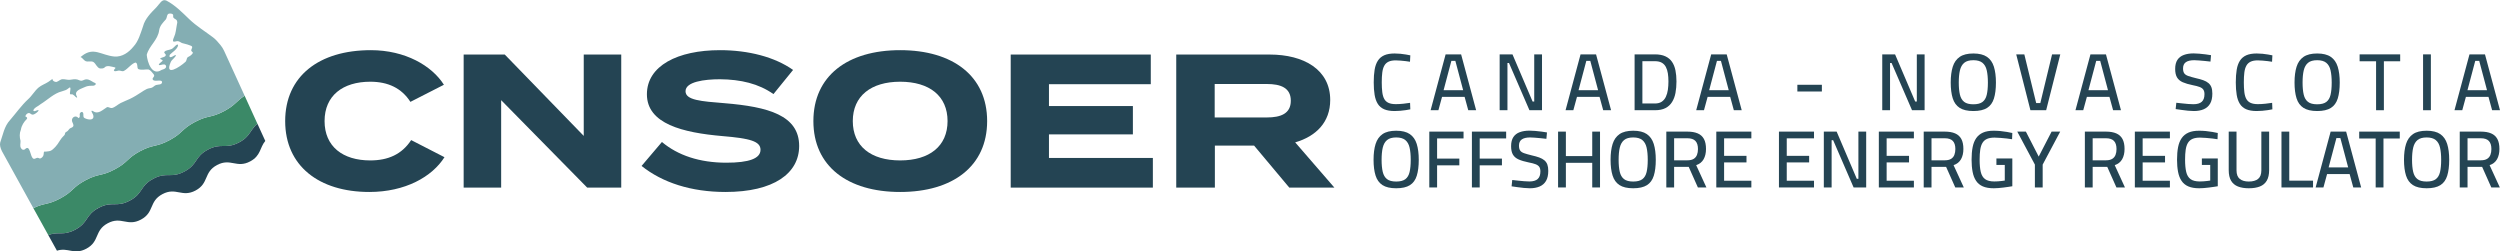<svg width="836" height="84" viewBox="0 0 836 84" fill="none" xmlns="http://www.w3.org/2000/svg">
<path d="M86.092 41.407C85.88 41.565 85.686 41.742 85.528 41.918C85.422 42.006 85.333 42.076 85.245 42.182C85.121 42.306 84.998 42.447 84.892 42.57C83.904 43.733 83.427 44.896 82.193 46.059C82.052 46.164 81.911 46.305 81.77 46.429L81.752 46.446C81.593 46.57 81.434 46.693 81.241 46.816C81.047 46.957 80.852 47.098 80.64 47.221C80.429 47.345 80.199 47.468 79.953 47.609C75.384 50.041 74.096 47.609 69.527 50.041C64.958 52.472 66.245 54.922 61.694 57.353C57.107 59.785 55.802 57.353 51.251 59.785C46.681 62.217 47.97 64.648 43.4 67.08C38.849 69.511 37.543 67.08 32.974 69.511C28.405 71.943 29.71 74.374 25.141 76.806C21.084 78.973 19.602 77.299 16.145 78.603C14.556 75.749 12.829 72.63 11.152 69.6C14.997 67.732 15.827 68.648 20.114 66.375C24.683 63.926 24.03 62.71 28.599 60.278C33.168 57.847 33.821 59.063 38.372 56.631C42.959 54.199 42.307 52.983 46.857 50.552C51.445 48.12 52.097 49.336 56.666 46.887C61.218 44.455 60.583 43.239 65.151 40.808C69.722 38.376 70.356 39.592 74.943 37.16C78.859 35.063 78.929 33.865 81.804 32.015L86.092 41.407Z" fill="#3B8967"/>
<path d="M88.713 47.13C86.824 49.371 87.274 52.042 83.67 53.967C79.106 56.399 77.15 52.751 72.587 55.183C68.014 57.615 69.96 61.264 65.397 63.706C60.823 66.138 58.877 62.489 54.305 64.922C49.741 67.354 51.687 71.002 47.124 73.435C42.551 75.877 40.605 72.218 36.041 74.651C31.468 77.093 33.424 80.741 28.851 83.173C24.738 85.366 22.744 82.618 19.043 83.834C18.046 82.043 17.433 80.942 16.138 78.596C19.608 77.303 21.085 78.969 25.14 76.815C29.704 74.383 28.41 71.95 32.973 69.518C37.537 67.086 38.84 69.518 43.404 67.086C47.977 64.644 46.673 62.212 51.245 59.779C55.809 57.348 57.113 59.779 61.686 57.348C66.25 54.915 64.956 52.473 69.519 50.041C74.092 47.609 75.386 50.041 79.959 47.609C80.199 47.475 80.429 47.35 80.64 47.226C80.851 47.092 81.053 46.958 81.244 46.823C81.426 46.689 81.599 46.565 81.752 46.441L81.762 46.431C81.915 46.306 82.059 46.172 82.193 46.057C83.43 44.889 83.909 43.73 84.897 42.572C85.002 42.438 85.117 42.304 85.242 42.18C85.328 42.084 85.424 41.997 85.52 41.911C85.692 41.739 85.884 41.566 86.095 41.403L88.713 47.13Z" fill="#244453"/>
<path d="M64.383 17.904C64.15 18.22 63.864 18.484 63.541 18.705C63.279 18.884 62.786 19.041 62.613 19.314C62.365 19.708 62.429 20.395 61.922 20.767C60.208 22.343 54.86 25.868 57.115 20.705C57.508 19.826 58.715 19.25 58.841 18.387L58.751 18.402C58.292 18.444 57.644 19.05 57.138 19.115C56.517 19.204 56.537 18.442 57.017 18.084C57.803 17.322 58.819 16.756 59.331 15.749C59.567 15.391 59.662 14.86 59.314 14.889C58.606 15.077 58.023 16.242 57.175 16.463C56.466 16.787 55.431 16.741 54.987 17.337C54.672 17.893 55.734 18.031 55.38 18.596C55.109 19.159 54.193 19.142 53.672 19.48C53.139 19.898 54.874 19.909 54.253 20.454C53.92 20.82 53.129 21.252 53.108 21.625C53.241 22.044 54.215 21.485 54.846 21.545C55.444 21.558 55.716 22.159 55.465 22.605C55.151 23.14 54.542 23.139 54.003 23.393C50.813 25.518 49.271 20.792 49.07 18.327C49.891 15.225 52.809 13.458 53.236 10.047C53.497 8.511 54.523 7.546 55.444 6.503C55.923 5.866 55.736 4.655 56.56 4.551C57.06 4.477 57.731 4.58 57.871 4.909C57.996 5.158 57.809 5.611 57.995 5.898C58.243 6.313 58.971 6.377 59.207 6.993C59.304 7.426 59.352 7.505 59.119 8.406C58.85 9.681 58.801 11.166 58.228 12.319C58.098 12.709 57.698 13.423 57.901 13.814C58.211 14.098 58.888 13.762 59.249 13.752C59.874 13.734 60.2 14.055 60.723 14.327C60.952 14.446 61.208 14.497 61.46 14.553C62.263 14.733 63.051 14.979 63.814 15.287C63.962 15.347 64.12 15.417 64.204 15.553C64.48 15.996 63.752 16.581 64.002 17.039C64.136 17.284 64.52 17.406 64.49 17.683C64.48 17.765 64.432 17.837 64.383 17.904ZM74.925 16.967C74.607 16.28 74.201 15.645 73.725 15.064C73.055 14.236 72.05 13.073 71.255 12.509C68.609 10.5 65.716 8.756 63.264 6.395C60.883 4.105 58.589 1.743 55.661 0.21C54.161 -0.477 53.438 1.25 52.362 2.377C50.51 4.263 48.481 6.254 47.828 8.809C47.017 11.117 46.293 13.813 44.635 15.575C43.065 17.514 40.878 19.099 38.267 18.906C33.856 18.5 31.316 15.575 27.4 18.711L26.919 19.085C27.575 19.289 27.985 20.139 28.584 20.425C29.427 20.82 30.565 20.239 31.341 20.811C32.067 21.349 32.447 22.625 33.417 22.89C33.895 22.938 34.445 22.936 34.862 22.665C35.7 21.616 37.347 22.333 38.417 22.534C39.124 22.794 37.659 23.289 38.206 23.711C38.523 23.985 39.2 23.645 39.708 23.596C40.346 23.558 40.92 24.05 41.509 23.666C42.775 23.015 44.083 21.14 45.373 20.907C46.198 21.275 45.714 22.774 46.249 23.095C47.359 23.559 48.655 23.132 49.656 23.222C50.414 23.491 50.808 24.212 51.319 24.761C51.92 25.474 51.245 25.726 51.01 26.321C51.186 27.743 53.987 26.295 54.195 27.416C54.207 28.432 52.903 28.208 52.194 28.429C51.653 28.598 51.287 29.134 50.757 29.325C50.184 29.532 49.639 29.498 49.062 29.769C48.413 30.074 47.816 30.476 47.219 30.869C45.999 31.67 44.759 32.449 43.44 33.074C42.421 33.556 41.361 33.944 40.354 34.45C39.378 34.94 38.514 35.843 37.451 36.122C36.787 36.216 36.353 35.694 35.782 35.837C34.453 36.616 32.901 38.336 31.251 37.244C31.033 37.101 30.714 36.942 30.623 37.077C30.466 37.373 31.127 38.041 31.223 38.692C31.504 40.497 29.233 40.007 28.293 39.486C27.472 39.154 28.296 37.79 27.47 37.432C26.904 37.396 26.509 37.98 26.669 38.532C26.818 39.156 26.343 39.546 26.281 39.477L26.191 39.426C25.262 38.308 23.686 39.371 24.124 40.665C24.275 41.113 24.708 41.716 24.5 42.206C24.298 42.68 23.692 42.699 23.335 42.989C22.962 43.293 22.812 43.748 22.353 44C22.156 44.108 21.927 44.195 21.82 44.391C21.73 44.553 21.746 44.751 21.688 44.926C21.613 45.154 21.422 45.322 21.247 45.485C20.38 46.299 19.891 47.311 19.209 48.26C18.78 48.859 18.283 49.407 17.723 49.888C17.45 50.122 17.16 50.343 16.822 50.463C16.478 50.586 16.106 50.598 15.745 50.649C15.525 50.679 15.303 50.724 15.082 50.706C15.013 50.7 14.944 50.688 14.875 50.696C14.709 50.715 14.671 50.847 14.656 50.993C14.613 51.411 14.612 51.852 14.399 52.227C14.214 52.555 13.924 52.821 13.573 52.962C13.169 53.126 12.904 52.725 12.517 52.764C12.133 52.783 11.644 53.215 11.271 53.097C9.979 52.777 10.214 47.96 8.292 49.962C7.828 50.23 7.349 50.083 7.068 49.592C6.541 48.87 6.901 47.973 6.867 47.134C6.53 45.828 6.464 44.618 6.993 43.338C7.193 41.982 8.031 40.716 8.947 39.814C9.292 39.306 8.868 39.111 8.494 38.952C8.509 38.342 9.412 37.497 10.024 37.906C10.303 38.062 10.575 38.369 10.976 38.334C11.781 38.348 14.134 36.2 12.063 37.007C11.692 37.22 11.197 37.275 11.148 36.925C11.358 35.999 12.867 35.49 13.575 34.839C15.892 33.413 18.091 31.172 20.698 30.547C21.096 30.44 21.56 30.285 21.942 30.131C22.435 29.956 22.878 29.503 23.26 29.259C23.971 29.012 23.127 31.257 23.47 31.498C23.602 31.63 23.964 31.48 24.263 31.562C24.402 31.656 24.681 31.843 24.82 31.936C25.437 32.625 26.237 33.19 25.498 31.837C24.977 30.443 26.789 29.798 27.761 29.372C28.449 29.035 29.154 28.762 29.956 28.7C30.859 28.597 31.579 28.911 32.072 28.092C31.943 27.648 31.275 27.614 30.829 27.249C30.024 26.757 29.221 26.305 28.252 26.657C27.933 26.773 27.636 26.966 27.299 26.996C26.813 27.041 26.369 26.746 25.902 26.605C25.092 26.36 24.246 26.576 23.432 26.676C22.548 26.785 21.815 26.451 20.966 26.483C20.184 26.479 19.614 27.184 18.887 27.404C18.26 27.476 17.465 26.976 17.555 26.36L17.239 26.605C16.902 26.87 16.551 27.134 16.18 27.363C15.05 28.104 13.922 28.421 12.845 29.319C11.539 30.447 10.676 32.068 9.37 33.213C7.183 35.24 5.331 37.865 3.337 40.173C1.414 42.252 0.991 45.054 0.073 47.644C-0.138 48.49 0.127 49.477 0.638 50.534C0.884 51.028 6.865 61.846 11.152 69.6C14.997 67.732 15.827 68.648 20.114 66.375C24.683 63.926 24.03 62.71 28.599 60.278C33.168 57.847 33.821 59.063 38.372 56.631C42.959 54.199 42.307 52.983 46.858 50.552C51.445 48.12 52.097 49.336 56.666 46.887C61.218 44.455 60.583 43.239 65.152 40.808C69.722 38.376 70.356 39.592 74.943 37.16C78.859 35.063 78.929 33.865 81.805 32.015L74.925 16.967Z" fill="#84AEB3"/>
<path d="M466.349 37.13C464.936 37.13 463.772 36.928 462.86 36.534C461.947 36.134 461.236 35.534 460.73 34.727C460.226 33.925 459.87 32.921 459.672 31.72C459.471 30.519 459.375 29.133 459.375 27.56C459.375 25.951 459.471 24.543 459.672 23.333C459.87 22.123 460.23 21.115 460.744 20.313C461.257 19.506 461.968 18.901 462.873 18.493C463.776 18.09 464.944 17.884 466.375 17.884C467.008 17.884 467.648 17.915 468.302 17.981C468.951 18.042 469.561 18.125 470.132 18.226C470.703 18.322 471.194 18.419 471.612 18.506L471.501 20.65C471.125 20.575 470.65 20.51 470.08 20.444C469.509 20.383 468.93 20.326 468.342 20.269C467.753 20.216 467.213 20.19 466.726 20.19C465.752 20.19 464.953 20.334 464.339 20.624C463.724 20.913 463.251 21.356 462.917 21.952C462.578 22.548 462.355 23.307 462.237 24.228C462.118 25.148 462.061 26.262 462.061 27.56C462.061 28.826 462.118 29.918 462.237 30.838C462.355 31.763 462.574 32.518 462.904 33.105C463.228 33.688 463.703 34.122 464.326 34.403C464.949 34.684 465.76 34.824 466.753 34.824C467.512 34.824 468.342 34.78 469.237 34.688C470.132 34.6 470.897 34.499 471.528 34.389L471.612 36.56C471.177 36.648 470.667 36.739 470.08 36.831C469.492 36.919 468.877 36.994 468.232 37.046C467.591 37.099 466.964 37.13 466.349 37.13Z" fill="#244453"/>
<path d="M482.739 30.163H489.277L486.67 20.352H485.341L482.739 30.163ZM478.397 36.858L483.414 18.182H488.597L493.619 36.858H490.985L489.766 32.386H482.22L481 36.858H478.397Z" fill="#244453"/>
<path d="M501.485 36.858V18.182H505.773L512.501 33.956H513.045V18.182H515.648V36.858H511.443L504.604 21.058H504.092V36.858H501.485Z" fill="#244453"/>
<path d="M527.864 30.163H534.402L531.795 20.352H530.465L527.864 30.163ZM523.522 36.858L528.539 18.182H533.722L538.744 36.858H536.11L534.889 32.386H527.345L526.125 36.858H523.522Z" fill="#244453"/>
<path d="M549.215 34.609H553.395C554.335 34.609 555.098 34.407 555.686 34.013C556.274 33.614 556.731 33.07 557.055 32.386C557.384 31.698 557.609 30.918 557.735 30.041C557.863 29.164 557.925 28.23 557.925 27.235C557.925 26.262 557.863 25.363 557.735 24.539C557.609 23.715 557.384 23 557.055 22.382C556.731 21.768 556.274 21.295 555.686 20.962C555.098 20.629 554.335 20.462 553.395 20.462H549.215V34.609ZM546.609 36.858V18.182H553.421C554.812 18.182 555.976 18.401 556.906 18.835C557.841 19.27 558.579 19.883 559.119 20.677C559.662 21.47 560.045 22.425 560.273 23.535C560.497 24.649 560.611 25.88 560.611 27.235C560.611 28.608 560.501 29.879 560.286 31.045C560.07 32.211 559.689 33.228 559.144 34.105C558.605 34.981 557.871 35.661 556.95 36.139C556.024 36.617 554.86 36.858 553.447 36.858H546.609Z" fill="#244453"/>
<path d="M571.548 30.163H578.088L575.481 20.352H574.151L571.548 30.163ZM567.208 36.858L572.224 18.182H577.408L582.429 36.858H579.796L578.575 32.386H571.03L569.809 36.858H567.208Z" fill="#244453"/>
<path d="M601.039 30.597V28.349H609.234V30.597H601.039Z" fill="#244453"/>
<path d="M629.424 36.858V18.182H633.712L640.441 33.956H640.985V18.182H643.588V36.858H639.383L632.544 21.058H632.031V36.858H629.424Z" fill="#244453"/>
<path d="M659.893 34.876C661.232 34.876 662.25 34.617 662.948 34.091C663.642 33.57 664.119 32.768 664.37 31.694C664.625 30.619 664.752 29.26 664.752 27.616C664.752 26.007 664.625 24.649 664.37 23.535C664.119 22.425 663.638 21.58 662.935 21.001C662.228 20.422 661.214 20.133 659.893 20.133C658.555 20.133 657.537 20.422 656.843 21.001C656.145 21.58 655.666 22.421 655.403 23.522C655.141 24.626 655.013 25.99 655.013 27.616C655.013 29.203 655.135 30.541 655.39 31.628C655.645 32.711 656.119 33.522 656.816 34.065C657.51 34.609 658.537 34.876 659.893 34.876ZM659.893 37.13C657.922 37.13 656.391 36.77 655.293 36.056C654.2 35.345 653.433 34.276 652.989 32.86C652.546 31.439 652.322 29.694 652.322 27.616C652.322 25.521 652.55 23.755 653.002 22.316C653.454 20.878 654.227 19.782 655.325 19.024C656.417 18.265 657.94 17.884 659.893 17.884C661.829 17.884 663.343 18.261 664.441 19.011C665.534 19.76 666.306 20.857 666.758 22.303C667.209 23.75 667.439 25.521 667.439 27.616C667.439 29.747 667.215 31.523 666.772 32.939C666.327 34.359 665.56 35.411 664.466 36.1C663.374 36.783 661.846 37.13 659.893 37.13Z" fill="#244453"/>
<path d="M678.973 36.858L674.224 18.182H676.937L680.901 34.473H682.283L686.215 18.182H688.959L684.236 36.858H678.973Z" fill="#244453"/>
<path d="M698.373 30.163H704.913L702.306 20.352H700.976L698.373 30.163ZM694.033 36.858L699.049 18.182H704.232L709.254 36.858H706.62L705.4 32.386H697.855L696.635 36.858H694.033Z" fill="#244453"/>
<path d="M733.645 37.13C733.065 37.13 732.403 37.09 731.652 37.02C730.901 36.945 730.164 36.858 729.44 36.748C728.715 36.639 728.083 36.551 727.539 36.477L727.759 34.364C728.282 34.416 728.899 34.486 729.616 34.565C730.331 34.648 731.033 34.714 731.717 34.771C732.407 34.824 732.995 34.85 733.482 34.85C734.732 34.85 735.66 34.578 736.265 34.039C736.871 33.495 737.174 32.645 737.174 31.492C737.174 30.856 737.051 30.357 736.804 29.988C736.563 29.616 736.151 29.317 735.572 29.094C734.993 28.866 734.215 28.664 733.241 28.48C731.897 28.212 730.797 27.884 729.927 27.507C729.058 27.125 728.416 26.59 728 25.893C727.588 25.196 727.377 24.254 727.377 23.062C727.377 21.799 727.627 20.786 728.123 20.028C728.623 19.27 729.334 18.717 730.27 18.375C731.2 18.029 732.288 17.858 733.54 17.858C734.096 17.858 734.738 17.888 735.449 17.954C736.164 18.015 736.871 18.095 737.569 18.182C738.263 18.274 738.863 18.362 739.373 18.454L739.179 20.593C738.657 20.523 738.046 20.457 737.349 20.392C736.651 20.33 735.98 20.269 735.33 20.216C734.676 20.164 734.153 20.133 733.754 20.133C732.508 20.133 731.568 20.356 730.945 20.799C730.322 21.242 730.011 21.935 730.011 22.873C730.011 23.596 730.146 24.144 730.419 24.526C730.686 24.903 731.138 25.201 731.775 25.42C732.407 25.635 733.241 25.872 734.268 26.126C735.246 26.34 736.085 26.577 736.779 26.827C737.477 27.082 738.052 27.397 738.503 27.779C738.955 28.156 739.284 28.625 739.495 29.186C739.702 29.747 739.806 30.453 739.806 31.299C739.806 32.693 739.557 33.811 739.06 34.661C738.56 35.512 737.854 36.134 736.928 36.534C736.006 36.928 734.913 37.13 733.645 37.13Z" fill="#244453"/>
<path d="M754.625 37.13C753.212 37.13 752.048 36.928 751.136 36.534C750.222 36.134 749.511 35.534 749.006 34.727C748.502 33.925 748.146 32.921 747.949 31.72C747.747 30.519 747.651 29.133 747.651 27.56C747.651 25.951 747.747 24.543 747.949 23.333C748.146 22.123 748.506 21.115 749.02 20.313C749.533 19.506 750.245 18.901 751.148 18.493C752.052 18.09 753.22 17.884 754.651 17.884C755.284 17.884 755.924 17.915 756.578 17.981C757.228 18.042 757.837 18.125 758.408 18.226C758.979 18.322 759.47 18.419 759.888 18.506L759.777 20.65C759.4 20.575 758.926 20.51 758.356 20.444C757.785 20.383 757.205 20.326 756.618 20.269C756.029 20.216 755.489 20.19 755.002 20.19C754.028 20.19 753.229 20.334 752.614 20.624C752 20.913 751.525 21.356 751.192 21.952C750.854 22.548 750.63 23.307 750.511 24.228C750.394 25.148 750.337 26.262 750.337 27.56C750.337 28.826 750.394 29.918 750.511 30.838C750.63 31.763 750.85 32.518 751.18 33.105C751.504 33.688 751.978 34.122 752.602 34.403C753.225 34.684 754.036 34.824 755.029 34.824C755.788 34.824 756.618 34.78 757.513 34.688C758.408 34.6 759.171 34.499 759.804 34.389L759.888 36.56C759.453 36.648 758.943 36.739 758.356 36.831C757.768 36.919 757.153 36.994 756.508 37.046C755.867 37.099 755.24 37.13 754.625 37.13Z" fill="#244453"/>
<path d="M774.864 34.876C776.202 34.876 777.22 34.617 777.918 34.091C778.611 33.57 779.09 32.768 779.34 31.694C779.595 30.619 779.721 29.26 779.721 27.616C779.721 26.007 779.595 24.649 779.34 23.535C779.09 22.425 778.607 21.58 777.904 21.001C777.199 20.422 776.185 20.133 774.864 20.133C773.524 20.133 772.506 20.422 771.813 21.001C771.115 21.58 770.636 22.421 770.373 23.522C770.11 24.626 769.982 25.99 769.982 27.616C769.982 29.203 770.105 30.541 770.36 31.628C770.615 32.711 771.088 33.522 771.786 34.065C772.48 34.609 773.507 34.876 774.864 34.876ZM774.864 37.13C772.893 37.13 771.36 36.77 770.264 36.056C769.171 35.345 768.402 34.276 767.96 32.86C767.515 31.439 767.292 29.694 767.292 27.616C767.292 25.521 767.521 23.755 767.973 22.316C768.424 20.878 769.196 19.782 770.294 19.024C771.387 18.265 772.909 17.884 774.864 17.884C776.798 17.884 778.313 18.261 779.411 19.011C780.503 19.76 781.276 20.857 781.728 22.303C782.18 23.75 782.408 25.521 782.408 27.616C782.408 29.747 782.184 31.523 781.741 32.939C781.298 34.359 780.53 35.411 779.437 36.1C778.343 36.783 776.816 37.13 774.864 37.13Z" fill="#244453"/>
<path d="M794.561 36.858V20.488H789.054V18.182H802.621V20.488H797.169V36.858H794.561Z" fill="#244453"/>
<path d="M810.275 36.858V18.182H812.882V36.858H810.275Z" fill="#244453"/>
<path d="M825.119 30.163H831.659L829.052 20.352H827.722L825.119 30.163ZM820.779 36.858L825.795 18.182H830.978L836 36.858H833.366L832.146 32.386H824.601L823.382 36.858H820.779Z" fill="#244453"/>
<path d="M466.889 60.707C468.227 60.707 469.246 60.444 469.944 59.922C470.638 59.396 471.115 58.598 471.366 57.524C471.62 56.445 471.748 55.087 471.748 53.442C471.748 51.834 471.62 50.475 471.366 49.365C471.115 48.252 470.632 47.41 469.931 46.832C469.224 46.253 468.21 45.963 466.889 45.963C465.551 45.963 464.531 46.253 463.839 46.832C463.14 47.41 462.662 48.248 462.398 49.353C462.135 50.453 462.008 51.816 462.008 53.442C462.008 55.034 462.131 56.371 462.385 57.454C462.64 58.537 463.115 59.352 463.812 59.892C464.506 60.435 465.532 60.707 466.889 60.707ZM466.889 62.956C464.918 62.956 463.387 62.601 462.289 61.886C461.196 61.171 460.428 60.106 459.985 58.686C459.542 57.27 459.318 55.52 459.318 53.442C459.318 51.347 459.546 49.58 459.998 48.147C460.45 46.709 461.223 45.608 462.319 44.85C463.412 44.091 464.936 43.715 466.889 43.715C468.825 43.715 470.339 44.087 471.436 44.837C472.528 45.586 473.301 46.687 473.753 48.129C474.205 49.576 474.433 51.347 474.433 53.442C474.433 55.573 474.209 57.349 473.766 58.769C473.323 60.19 472.555 61.242 471.462 61.926C470.37 62.614 468.842 62.956 466.889 62.956Z" fill="#244453"/>
<path d="M477.958 62.684V44.012H489.409V46.288H480.565V53.035H488V55.288H480.565V62.684H477.958Z" fill="#244453"/>
<path d="M492.206 62.684V44.012H503.657V46.288H494.813V53.035H502.248V55.288H494.813V62.684H492.206Z" fill="#244453"/>
<path d="M511.579 62.956C511 62.956 510.337 62.92 509.587 62.846C508.836 62.776 508.098 62.684 507.374 62.579C506.651 62.469 506.018 62.377 505.474 62.307L505.693 60.19C506.216 60.246 506.835 60.313 507.55 60.396C508.265 60.474 508.968 60.545 509.653 60.597C510.342 60.654 510.929 60.681 511.416 60.681C512.668 60.681 513.594 60.409 514.199 59.865C514.805 59.325 515.108 58.476 515.108 57.318C515.108 56.687 514.985 56.187 514.74 55.815C514.498 55.446 514.086 55.148 513.506 54.92C512.927 54.696 512.15 54.49 511.176 54.311C509.833 54.039 508.731 53.714 507.862 53.333C506.992 52.956 506.352 52.417 505.934 51.724C505.522 51.027 505.311 50.084 505.311 48.892C505.311 47.625 505.562 46.612 506.058 45.854C506.559 45.096 507.27 44.543 508.204 44.201C509.135 43.859 510.224 43.688 511.474 43.688C512.031 43.688 512.672 43.719 513.383 43.78C514.098 43.846 514.805 43.921 515.503 44.012C516.197 44.1 516.798 44.192 517.307 44.285L517.114 46.423C516.591 46.354 515.982 46.283 515.284 46.222C514.586 46.156 513.914 46.099 513.264 46.042C512.61 45.99 512.089 45.963 511.688 45.963C510.442 45.963 509.503 46.182 508.88 46.626C508.257 47.068 507.945 47.761 507.945 48.699C507.945 49.422 508.081 49.975 508.353 50.352C508.621 50.733 509.073 51.031 509.71 51.246C510.342 51.465 511.176 51.697 512.202 51.952C513.181 52.171 514.019 52.403 514.713 52.658C515.411 52.912 515.986 53.228 516.438 53.605C516.89 53.986 517.22 54.456 517.431 55.017C517.636 55.573 517.741 56.279 517.741 57.129C517.741 58.519 517.492 59.642 516.996 60.487C516.495 61.338 515.788 61.961 514.862 62.36C513.94 62.758 512.848 62.956 511.579 62.956Z" fill="#244453"/>
<path d="M521.021 62.684V44.012H523.628V52.197H532.445V44.012H535.048V62.684H532.445V54.446H523.628V62.684H521.021Z" fill="#244453"/>
<path d="M546.148 60.707C547.487 60.707 548.506 60.444 549.204 59.922C549.896 59.396 550.375 58.598 550.626 57.524C550.881 56.445 551.007 55.087 551.007 53.442C551.007 51.834 550.881 50.475 550.626 49.365C550.375 48.252 549.892 47.41 549.19 46.832C548.483 46.253 547.469 45.963 546.148 45.963C544.809 45.963 543.791 46.253 543.098 46.832C542.399 47.41 541.922 48.248 541.658 49.353C541.395 50.453 541.268 51.816 541.268 53.442C541.268 55.034 541.391 56.371 541.646 57.454C541.899 58.537 542.374 59.352 543.072 59.892C543.766 60.435 544.792 60.707 546.148 60.707ZM546.148 62.956C544.178 62.956 542.646 62.601 541.548 61.886C540.456 61.171 539.687 60.106 539.244 58.686C538.801 57.27 538.577 55.52 538.577 53.442C538.577 51.347 538.805 49.58 539.257 48.147C539.71 46.709 540.482 45.608 541.579 44.85C542.672 44.091 544.195 43.715 546.148 43.715C548.084 43.715 549.598 44.087 550.695 44.837C551.788 45.586 552.562 46.687 553.013 48.129C553.465 49.576 553.693 51.347 553.693 53.442C553.693 55.573 553.469 57.349 553.026 58.769C552.583 60.19 551.815 61.242 550.722 61.926C549.629 62.614 548.102 62.956 546.148 62.956Z" fill="#244453"/>
<path d="M559.825 53.605H564.302C565.171 53.605 565.86 53.442 566.378 53.118C566.892 52.794 567.26 52.346 567.475 51.777C567.695 51.207 567.8 50.562 567.8 49.839C567.8 48.629 567.515 47.726 566.948 47.129C566.378 46.533 565.487 46.235 564.275 46.235H559.825V53.605ZM557.218 62.684V44.012H564.275C565.65 44.012 566.8 44.21 567.722 44.609C568.642 45.003 569.336 45.63 569.798 46.477C570.258 47.327 570.486 48.44 570.486 49.813C570.486 51.167 570.218 52.316 569.687 53.254C569.152 54.192 568.327 54.854 567.203 55.231L570.622 62.684H567.774L564.705 55.801H559.825V62.684H557.218Z" fill="#244453"/>
<path d="M573.932 62.684V44.012H585.655V46.261H576.539V52.114H584.026V54.311H576.539V60.435H585.655V62.684H573.932Z" fill="#244453"/>
<path d="M594.881 62.684V44.012H606.604V46.261H597.488V52.114H604.977V54.311H597.488V60.435H606.604V62.684H594.881Z" fill="#244453"/>
<path d="M609.887 62.684V44.012H614.175L620.905 59.786H621.449V44.012H624.052V62.684H619.847L613.008 46.884H612.494V62.684H609.887Z" fill="#244453"/>
<path d="M628.283 62.684V44.012H640.006V46.261H630.89V52.114H638.378V54.311H630.89V60.435H640.006V62.684H628.283Z" fill="#244453"/>
<path d="M645.896 53.605H650.374C651.242 53.605 651.931 53.442 652.45 53.118C652.963 52.794 653.332 52.346 653.546 51.777C653.767 51.207 653.872 50.562 653.872 49.839C653.872 48.629 653.586 47.726 653.019 47.129C652.45 46.533 651.559 46.235 650.347 46.235H645.896V53.605ZM643.289 62.684V44.012H650.347C651.721 44.012 652.871 44.21 653.792 44.609C654.714 45.003 655.408 45.63 655.869 46.477C656.329 47.327 656.558 48.44 656.558 49.813C656.558 51.167 656.289 52.316 655.758 53.254C655.223 54.192 654.398 54.854 653.274 55.231L656.694 62.684H653.845L650.777 55.801H645.896V62.684H643.289Z" fill="#244453"/>
<path d="M666.732 62.956C665.248 62.956 664.028 62.75 663.071 62.333C662.11 61.917 661.355 61.298 660.807 60.474C660.253 59.654 659.862 58.646 659.639 57.454C659.41 56.262 659.297 54.907 659.297 53.39C659.297 51.798 659.415 50.404 659.651 49.203C659.885 48.002 660.288 46.993 660.859 46.178C661.43 45.367 662.185 44.754 663.124 44.337C664.064 43.921 665.248 43.715 666.678 43.715C667.386 43.715 668.127 43.749 668.904 43.82C669.682 43.894 670.423 43.995 671.129 44.118C671.836 44.245 672.433 44.363 672.921 44.473L672.837 46.56C672.367 46.468 671.784 46.389 671.091 46.314C670.393 46.244 669.682 46.174 668.957 46.113C668.233 46.047 667.575 46.016 666.977 46.016C665.946 46.016 665.103 46.161 664.453 46.45C663.805 46.739 663.295 47.187 662.935 47.791C662.571 48.397 662.325 49.159 662.189 50.084C662.053 51.005 661.988 52.106 661.988 53.39C661.988 55.034 662.11 56.398 662.365 57.48C662.619 58.567 663.098 59.37 663.805 59.892C664.507 60.418 665.538 60.681 666.895 60.681C667.276 60.681 667.684 60.668 668.119 60.637C668.553 60.61 668.971 60.571 669.379 60.518C669.787 60.461 670.125 60.418 670.397 60.382V55.152H667.6V52.982H672.921V62.281C672.595 62.333 672.17 62.399 671.643 62.483C671.121 62.561 670.568 62.64 669.989 62.71C669.409 62.785 668.829 62.842 668.255 62.89C667.675 62.934 667.167 62.956 666.732 62.956Z" fill="#244453"/>
<path d="M680.466 62.684V55.042L674.575 44.012H677.454L681.742 52.36L686.057 44.012H688.932L683.069 55.042V62.684H680.466Z" fill="#244453"/>
<path d="M699.787 53.605H704.263C705.133 53.605 705.821 53.442 706.339 53.118C706.854 52.794 707.222 52.346 707.437 51.777C707.657 51.207 707.761 50.562 707.761 49.839C707.761 48.629 707.477 47.726 706.91 47.129C706.339 46.533 705.449 46.235 704.238 46.235H699.787V53.605ZM697.18 62.684V44.012H704.238C705.61 44.012 706.761 44.21 707.682 44.609C708.604 45.003 709.298 45.63 709.758 46.477C710.22 47.327 710.448 48.44 710.448 49.813C710.448 51.167 710.18 52.316 709.649 53.254C709.114 54.192 708.288 54.854 707.165 55.231L710.584 62.684H707.736L704.667 55.801H699.787V62.684H697.18Z" fill="#244453"/>
<path d="M713.893 62.684V44.012H725.616V46.261H716.5V52.114H723.988V54.311H716.5V60.435H725.616V62.684H713.893Z" fill="#244453"/>
<path d="M735.435 62.956C733.952 62.956 732.731 62.75 731.775 62.333C730.814 61.917 730.059 61.298 729.51 60.474C728.957 59.654 728.566 58.646 728.342 57.454C728.114 56.262 728 54.907 728 53.39C728 51.798 728.119 50.404 728.355 49.203C728.589 48.002 728.993 46.993 729.563 46.178C730.134 45.367 730.889 44.754 731.828 44.337C732.767 43.921 733.952 43.715 735.382 43.715C736.089 43.715 736.831 43.749 737.607 43.82C738.385 43.894 739.127 43.995 739.833 44.118C740.54 44.245 741.136 44.363 741.625 44.473L741.541 46.56C741.071 46.468 740.487 46.389 739.794 46.314C739.096 46.244 738.385 46.174 737.661 46.113C736.936 46.047 736.277 46.016 735.681 46.016C734.65 46.016 733.806 46.161 733.157 46.45C732.508 46.739 731.999 47.187 731.638 47.791C731.274 48.397 731.029 49.159 730.893 50.084C730.757 51.005 730.69 52.106 730.69 53.39C730.69 55.034 730.814 56.398 731.067 57.48C731.322 58.567 731.801 59.37 732.508 59.892C733.21 60.418 734.241 60.681 735.598 60.681C735.98 60.681 736.388 60.668 736.822 60.637C737.257 60.61 737.674 60.571 738.082 60.518C738.491 60.461 738.828 60.418 739.1 60.382V55.152H736.304V52.982H741.625V62.281C741.299 62.333 740.874 62.399 740.347 62.483C739.825 62.561 739.271 62.64 738.692 62.71C738.113 62.785 737.533 62.842 736.958 62.89C736.379 62.934 735.87 62.956 735.435 62.956Z" fill="#244453"/>
<path d="M751.987 62.956C750.578 62.956 749.371 62.758 748.366 62.36C747.36 61.961 746.597 61.32 746.074 60.435C745.548 59.549 745.284 58.366 745.284 56.884V44.012H747.892V56.967C747.892 58.287 748.251 59.238 748.976 59.826C749.7 60.413 750.705 60.707 751.987 60.707C753.343 60.707 754.383 60.413 755.108 59.826C755.832 59.238 756.196 58.287 756.196 56.967V44.012H758.799V56.884C758.799 58.331 758.535 59.506 758.013 60.409C757.486 61.312 756.718 61.961 755.704 62.36C754.69 62.758 753.453 62.956 751.987 62.956Z" fill="#244453"/>
<path d="M762.924 62.684V44.012H765.531V60.409H773.48V62.684H762.924Z" fill="#244453"/>
<path d="M778.69 55.989H785.23L782.623 46.178H781.293L778.69 55.989ZM774.35 62.684L779.367 44.012H784.55L789.572 62.684H786.938L785.717 58.212H778.173L776.953 62.684H774.35Z" fill="#244453"/>
<path d="M794.425 62.684V46.314H788.918V44.012H802.483V46.314H797.033V62.684H794.425Z" fill="#244453"/>
<path d="M811.469 60.707C812.807 60.707 813.825 60.444 814.524 59.922C815.217 59.396 815.696 58.598 815.946 57.524C816.2 56.445 816.328 55.087 816.328 53.442C816.328 51.834 816.2 50.475 815.946 49.365C815.696 48.252 815.213 47.41 814.511 46.832C813.804 46.253 812.79 45.963 811.469 45.963C810.129 45.963 809.111 46.253 808.418 46.832C807.72 47.41 807.242 48.248 806.978 49.353C806.715 50.453 806.589 51.816 806.589 53.442C806.589 55.034 806.711 56.371 806.966 57.454C807.22 58.537 807.693 59.352 808.392 59.892C809.085 60.435 810.112 60.707 811.469 60.707ZM811.469 62.956C809.498 62.956 807.967 62.601 806.869 61.886C805.776 61.171 805.008 60.106 804.565 58.686C804.122 57.27 803.898 55.52 803.898 53.442C803.898 51.347 804.126 49.58 804.578 48.147C805.03 46.709 805.803 45.608 806.899 44.85C807.992 44.091 809.516 43.715 811.469 43.715C813.405 43.715 814.919 44.087 816.016 44.837C817.108 45.586 817.881 46.687 818.333 48.129C818.785 49.576 819.014 51.347 819.014 53.442C819.014 55.573 818.789 57.349 818.346 58.769C817.904 60.19 817.135 61.242 816.042 61.926C814.95 62.614 813.422 62.956 811.469 62.956Z" fill="#244453"/>
<path d="M825.145 53.605H829.623C830.491 53.605 831.18 53.442 831.699 53.118C832.212 52.794 832.581 52.346 832.795 51.777C833.016 51.207 833.121 50.562 833.121 49.839C833.121 48.629 832.835 47.726 832.268 47.129C831.699 46.533 830.808 46.235 829.596 46.235H825.145V53.605ZM822.538 62.684V44.012H829.596C830.97 44.012 832.12 44.21 833.042 44.609C833.963 45.003 834.657 45.63 835.118 46.477C835.578 47.327 835.807 48.44 835.807 49.813C835.807 51.167 835.538 52.316 835.007 53.254C834.472 54.192 833.647 54.854 832.523 55.231L835.943 62.684H833.094L830.026 55.801H825.145V62.684H822.538Z" fill="#244453"/>
<path d="M137.495 46.845L148.634 52.566C144.496 59.111 135.519 64.196 123.494 64.196C106.692 64.196 95.364 55.49 95.364 40.488C95.364 25.486 106.692 16.775 124.003 16.775C135.519 16.775 144.43 21.987 148.442 28.344L137.24 34.065C134.313 29.488 129.797 27.327 123.81 27.327C114.645 27.327 108.536 31.97 108.536 40.488C108.536 49.006 114.645 53.645 123.81 53.645C129.797 53.645 134.379 51.61 137.495 46.845Z" fill="#244453"/>
<path d="M207.744 18.239V62.737H196.354L167.587 33.495V62.737H155.047V18.239H168.795L195.204 45.446V18.239H207.744Z" fill="#244453"/>
<path d="M267.239 48.813C267.239 57.967 258.773 64.196 242.607 64.196C231.152 64.196 221.539 61.084 214.543 55.49L221.35 47.48C226.63 51.93 233.951 54.407 242.861 54.407C250.498 54.407 254.317 53.008 254.317 50.084C254.317 47.226 250.753 46.27 241.589 45.507C228.351 44.363 216.325 41.439 216.325 31.523C216.325 21.987 226.63 16.775 240.763 16.775C250.306 16.775 259.093 19.063 265.202 23.386L258.645 31.461C253.68 27.962 247.698 26.564 240.763 26.503C235.54 26.503 229.241 27.327 229.241 30.505C229.241 33.495 234.399 33.877 242.352 34.512C256.923 35.718 267.239 38.581 267.239 48.813Z" fill="#244453"/>
<path d="M316.863 40.488C316.863 32.097 310.819 27.327 301.017 27.327C291.282 27.327 285.173 32.097 285.173 40.488C285.173 48.879 291.217 53.645 301.017 53.645C310.819 53.645 316.863 48.879 316.863 40.488ZM271.997 40.488C271.997 25.42 283.391 16.775 301.017 16.775C318.644 16.775 330.101 25.42 330.101 40.488C330.101 55.551 318.644 64.196 301.017 64.196C283.391 64.196 271.997 55.551 271.997 40.488Z" fill="#244453"/>
<path d="M385.517 52.82V62.737H337.979V18.239H384.821V28.156H350.773V35.464H378.837V44.938H350.773V52.82H385.517Z" fill="#244453"/>
<path d="M423.629 39.278C428.277 39.278 431.648 38.006 431.648 33.684C431.648 29.361 428.277 28.09 423.629 28.09H406.191V39.278H423.629ZM431.139 62.737L419.367 48.686H406.253V62.737H393.335V18.239H424.581C435.976 18.239 444.824 23.259 444.824 33.43C444.824 40.869 440.111 45.573 433.115 47.608L446.22 62.737H431.139Z" fill="#244453"/>
</svg>
